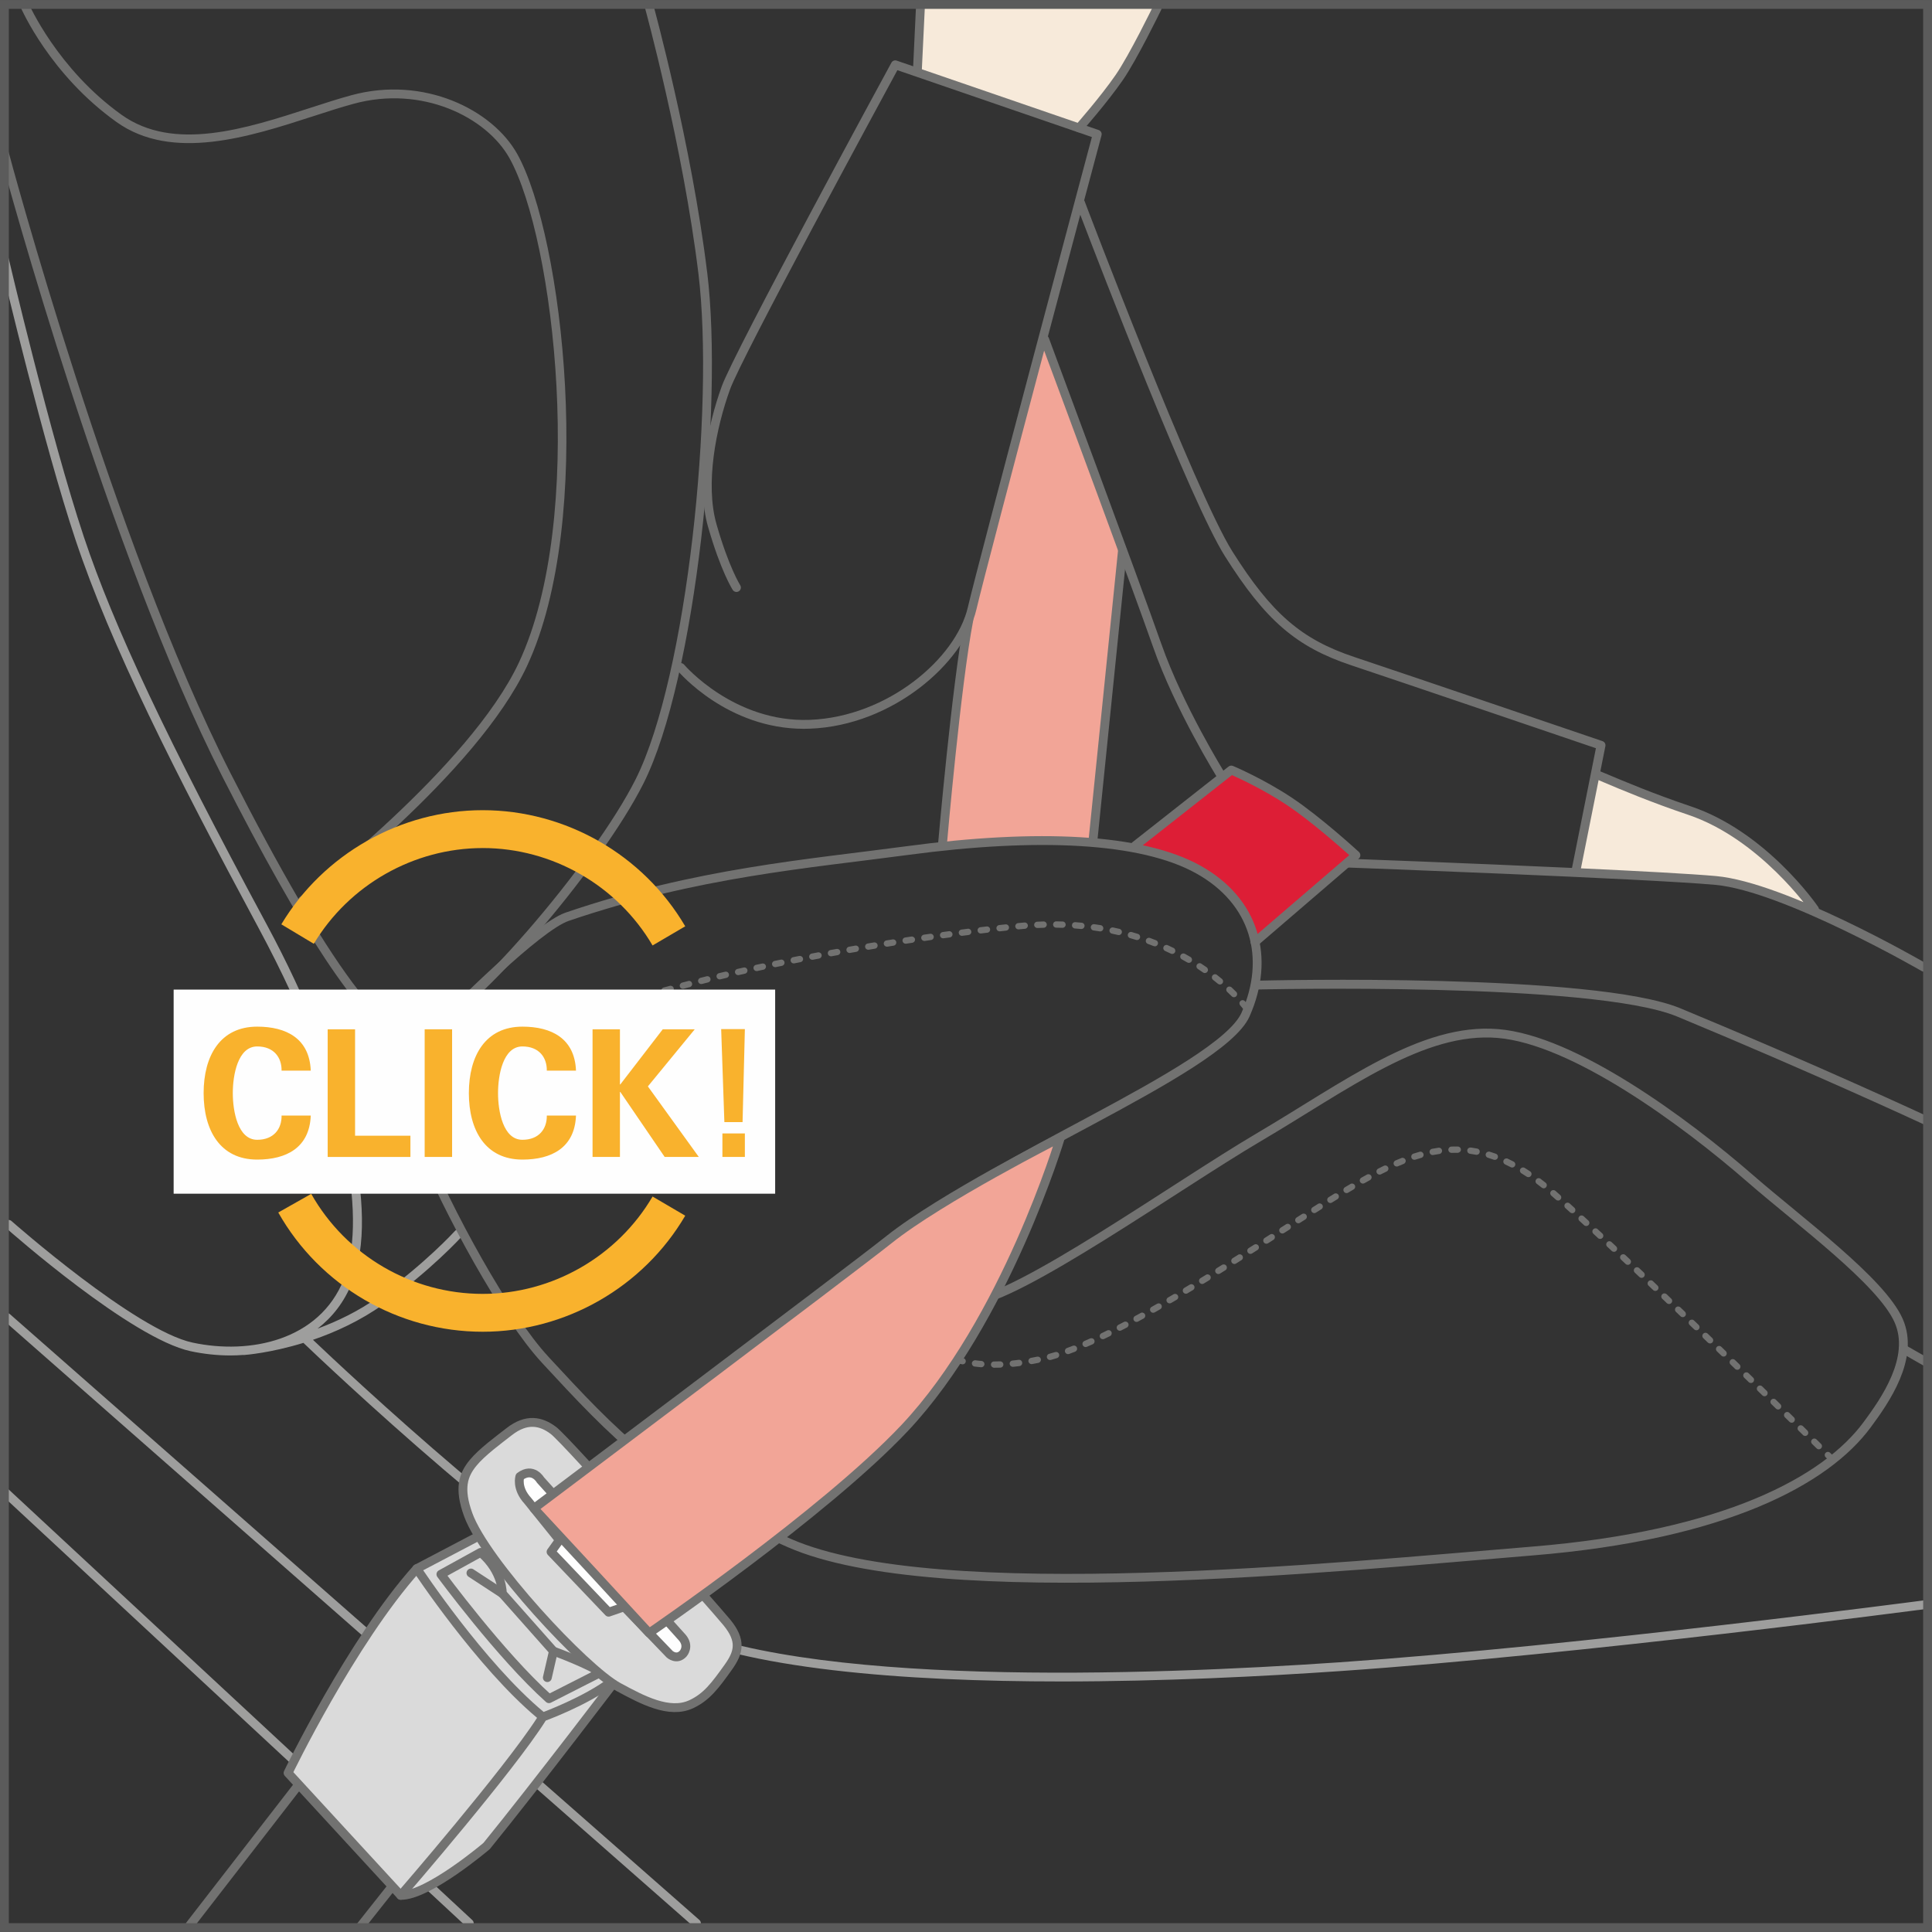 <?xml version="1.0" encoding="UTF-8"?>
<!DOCTYPE svg PUBLIC "-//W3C//DTD SVG 1.1//EN" "http://www.w3.org/Graphics/SVG/1.1/DTD/svg11.dtd">
<!-- Creator: CorelDRAW 2018 (64-Bit) -->
<svg xmlns="http://www.w3.org/2000/svg" xml:space="preserve" width="27.522mm" height="27.522mm" version="1.1" style="shape-rendering:geometricPrecision; text-rendering:geometricPrecision; image-rendering:optimizeQuality; fill-rule:evenodd; clip-rule:evenodd"
viewBox="0 0 1071.65 1071.64"
 xmlns:xlink="http://www.w3.org/1999/xlink">
 <rect x="0" y="0" width="1071.65" height="1071.64" fill="#333333" stroke="none"/>
 <defs>
  <style type="text/css">
   <![CDATA[
    .str0 {stroke:#727271;stroke-width:4.9;stroke-linecap:round;stroke-linejoin:round;stroke-miterlimit:4}
    .fil5 {fill:none;fill-rule:nonzero}
    .fil7 {fill:#FEFEFE;fill-rule:nonzero}
    .fil6 {fill:#DADADA;fill-rule:nonzero}
    .fil0 {fill:#9E9E9D;fill-rule:nonzero}
    .fil2 {fill:#727271;fill-rule:nonzero}
    .fil9 {fill:#5B5B5B;fill-rule:nonzero}
    .fil3 {fill:#F7EADA;fill-rule:nonzero}
    .fil8 {fill:#F9B22D;fill-rule:nonzero}
    .fil4 {fill:#F2A597;fill-rule:nonzero}
    .fil1 {fill:#DD1E36;fill-rule:nonzero}
   ]]>
  </style>
 </defs>
 <g id="Слой_x0020_1">
  <path class="fil0" d="M1067.73 887.62c-1.9,0.25 -190.8,25.18 -324.52,34.41 -107.54,7.4 -299.3,14.2 -375.04,-23.68 -63.48,-31.73 -176.29,-137.79 -194.57,-155.18 12.28,-4.2 26.07,-10.45 39.12,-19.73 26.18,-18.61 43.12,-37.22 43.28,-37.4 0.92,-1 0.83,-2.55 -0.16,-3.46 -1,-0.91 -2.55,-0.84 -3.46,0.18 -0.16,0.18 -16.77,18.41 -42.48,36.69 -11.1,7.88 -22.87,13.49 -33.74,17.51 8.11,-6.25 14.74,-14.62 19.05,-25.4 15.72,-39.29 -2.45,-115.52 -47.38,-198.98 -55.4,-102.89 -84.75,-165.14 -101.35,-214.89 -18.42,-55.26 -41.72,-154.56 -41.95,-155.55 -0.3,-1.32 -1.62,-2.14 -2.94,-1.83 -0.7,0.16 -1.27,0.62 -1.58,1.2l0 2.76c2.51,10.65 24.33,102.5 41.82,154.97 19.49,58.46 54.75,128.5 101.69,215.67 52.91,98.25 59.04,165.07 47.13,194.82 -13.48,33.68 -51.83,41.83 -83.83,34.99 -31.68,-6.8 -99.73,-66.81 -100.41,-67.42 -1,-0.91 -2.57,-0.8 -3.46,0.21 -0.89,1.03 -0.8,2.57 0.22,3.46 2.83,2.51 69.69,61.48 102.62,68.53 7.14,1.52 14.59,2.35 22.02,2.35 2.43,0 4.85,-0.12 7.25,-0.29 0.04,0 0.07,0.04 0.11,0.04l0.18 0c0.98,-0.07 14.77,-1.14 32.95,-6.73 9.96,9.55 130.72,124.38 197.69,157.87 46.51,23.25 135.58,29.94 222.6,29.94 56.61,0 112.38,-2.84 154.97,-5.77 133.88,-9.24 322.93,-34.19 324.82,-34.45 1.33,-0.18 2.28,-1.4 2.1,-2.75 -0.18,-1.33 -1.34,-2.27 -2.75,-2.1z"/>
  <path class="fil0" d="M5.51 728.94c-1,-0.89 -2.57,-0.78 -3.46,0.22 -0.89,1.02 -0.78,2.57 0.23,3.46l382.42 336.05c0.47,0.41 1.04,0.6 1.62,0.6 0.67,0 1.36,-0.27 1.84,-0.83 0.89,-1.02 0.79,-2.57 -0.22,-3.46l-382.43 -336.04z"/>
  <path class="fil0" d="M3.82 825.25c-0.99,-0.91 -2.54,-0.87 -3.46,0.14 -0.14,0.15 -0.26,0.32 -0.35,0.49l0 2.35c0.12,0.22 0.28,0.43 0.48,0.62l258.16 239.78c0.48,0.44 1.07,0.65 1.67,0.65 0.65,0 1.3,-0.26 1.79,-0.78 0.93,-0.98 0.86,-2.54 -0.12,-3.46l-258.16 -239.78z"/>
  <path class="fil1" d="M629.61 469.12l53.38 -42.01c0,0 16.63,7 32.38,17.5 15.76,10.51 36.76,29.75 36.76,29.75l-56 48.13c0,0 -2.62,-19.25 -18.38,-33.26 -15.76,-14 -48.13,-20.12 -48.13,-20.12z"/>
  <path class="fil2" d="M753.78 472.57c-0.86,-0.8 -21.32,-19.51 -37.05,-29.99 -15.77,-10.51 -32.1,-17.43 -32.79,-17.72 -0.84,-0.34 -1.76,-0.22 -2.47,0.33l-53.38 42.01c-1.06,0.84 -1.25,2.38 -0.41,3.43 0.84,1.07 2.39,1.27 3.45,0.41l52.22 -41.1c4.22,1.87 17.8,8.15 30.66,16.72 12.57,8.38 28.76,22.61 34.41,27.67l-53.9 46.32c-1.03,0.88 -1.14,2.43 -0.26,3.46 0.48,0.55 1.17,0.85 1.85,0.85 0.58,0 1.14,-0.19 1.61,-0.59l56 -48.13c0.52,-0.47 0.84,-1.13 0.85,-1.83 0.01,-0.69 -0.28,-1.37 -0.8,-1.84z"/>
  <path class="fil3" d="M508.84 39.44l1.74 -36.76 131.28 1.76c0,0 -12.25,27.99 -21,38.5 -8.75,10.49 -24.51,28.01 -24.51,28.01l-87.51 -31.51z"/>
  <path class="fil2" d="M642.94 2.22c-1.22,-0.58 -2.68,-0.08 -3.28,1.14 -0.12,0.26 -13.24,27.21 -20.81,38.17 -8.57,12.42 -22.01,27.62 -22.13,27.77 -0.9,1.02 -0.81,2.57 0.21,3.46 0.47,0.41 1.04,0.62 1.62,0.62 0.69,0 1.36,-0.29 1.84,-0.83 0.12,-0.16 13.76,-15.58 22.5,-28.24 7.78,-11.28 20.64,-37.71 21.18,-38.82 0.59,-1.22 0.09,-2.69 -1.13,-3.28z"/>
  <path class="fil2" d="M510.71 0.23c-1.37,-0.11 -2.5,0.98 -2.57,2.34l-1.74 36.75c-0.07,1.36 0.97,2.5 2.33,2.57 0.04,0.02 0.07,0.02 0.11,0.02 1.31,0 2.39,-1.03 2.45,-2.35l1.76 -36.75c0.05,-1.36 -0.99,-2.5 -2.34,-2.57z"/>
  <path class="fil3" d="M885.73 429.74l-10.65 54.7c0,0 70.02,0 80.95,3.5 10.93,3.5 49.89,14.13 49.89,14.13 0,0 -35.9,-42.58 -68.86,-52.5 -28.42,-8.56 -50.67,-19.9 -51.33,-19.83z"/>
  <path class="fil2" d="M1008.51 503.03c-1.17,-1.71 -29.08,-41.82 -70.67,-55.78 -20.34,-6.81 -37.69,-14.17 -46.03,-17.68 -5.52,-2.35 -5.55,-2.35 -6.35,-2.27 -1.34,0.15 -2.32,1.36 -2.17,2.71 0.12,1.1 0.93,1.94 1.97,2.15 0.59,0.19 2.2,0.88 4.65,1.92 8.39,3.56 25.85,10.94 46.37,17.83 39.99,13.42 67.91,53.5 68.19,53.9 0.48,0.69 1.25,1.06 2.02,1.06 0.48,0 0.97,-0.14 1.39,-0.42 1.11,-0.77 1.4,-2.29 0.63,-3.41z"/>
  <path class="fil4" d="M605.11 466.49l16.91 -159.27 -43.16 -120.19c0,0 -33.56,123.84 -40.55,160.01 -6.99,36.1 -16.05,122.38 -16.05,122.38l82.84 -2.93z"/>
  <path class="fil2" d="M537.89 341.28c-1.33,-0.26 -2.61,0.6 -2.87,1.94 -6.93,35.82 -14.55,123.35 -14.63,124.23 -0.11,1.35 0.89,2.54 2.24,2.65 0.07,0 0.14,0.02 0.22,0.02 1.25,0 2.32,-0.96 2.43,-2.24 0.07,-0.88 7.66,-88.16 14.55,-123.72 0.26,-1.32 -0.6,-2.61 -1.94,-2.87z"/>
  <path class="fil2" d="M622.86 303.04c-1.33,-0.17 -2.55,0.84 -2.69,2.18l-16.33 160.44c-0.14,1.35 0.84,2.55 2.2,2.69 0.07,0 0.15,0.02 0.25,0.02 1.24,0 2.31,-0.95 2.43,-2.21l16.35 -160.43c0.14,-1.36 -0.85,-2.55 -2.2,-2.69z"/>
  <path class="fil2" d="M644.17 357.17c-12.11,-34.63 -61.95,-168.47 -62.44,-169.82 -0.11,-0.29 -0.28,-0.53 -0.47,-0.77 6.55,-24.7 12.86,-48.33 17.95,-67.47 11.35,29.7 61.37,159.55 80.25,189.42 22.49,35.62 39.53,50.33 70.15,60.52 28.72,9.59 120.75,40.9 135.62,45.97l-13.27 66.4c-57.92,-2.66 -123.37,-5.09 -124.41,-5.12 -1.37,-0.29 -2.5,1 -2.54,2.35 -0.06,1.36 1,2.48 2.36,2.54 1.65,0.06 166.06,6.17 204.07,9.62 37.51,3.42 113.74,47.38 114.51,47.82 0.38,0.22 0.81,0.33 1.22,0.33 0.84,0 1.67,-0.44 2.13,-1.22 0.67,-1.17 0.28,-2.67 -0.89,-3.35 -3.16,-1.83 -77.93,-44.93 -116.52,-48.45 -13.48,-1.22 -42.71,-2.78 -74.97,-4.29l13.56 -67.76c0.25,-1.21 -0.45,-2.4 -1.62,-2.8 -1.06,-0.37 -106.54,-36.29 -137.69,-46.68 -29.34,-9.79 -45.76,-24 -67.56,-58.49 -20.63,-32.66 -81.43,-192.81 -82.03,-194.42 -0.05,-0.14 -0.15,-0.23 -0.22,-0.36 5.7,-21.37 9.48,-35.5 9.63,-36.07 0.34,-1.23 -0.35,-2.53 -1.57,-2.94l-112.02 -38.5c-1.13,-0.39 -2.38,0.08 -2.95,1.14 -3.56,6.54 -87.1,160.23 -94.08,179.45 -8.09,22.25 -14.35,54.42 -7.64,77.93 7.02,24.57 13.45,34.67 13.72,35.08 0.73,1.13 2.25,1.46 3.38,0.73 1.14,-0.73 1.47,-2.25 0.73,-3.4 -0.05,-0.09 -6.34,-10.01 -13.12,-33.76 -6.39,-22.38 -0.3,-53.36 7.54,-74.92 6.44,-17.76 83.14,-159.17 92.78,-176.95l107.9 37.09c-6.39,23.91 -62.28,233.09 -68.85,260.99 -6.61,28.07 -44.19,60.55 -87.57,62.28 -42.06,1.61 -69.51,-30.3 -69.78,-30.63 -0.88,-1.03 -2.42,-1.16 -3.45,-0.3 -1.04,0.88 -1.18,2.42 -0.3,3.46 1.14,1.36 27.82,32.44 70.25,32.44 1.15,0 2.31,-0.03 3.49,-0.08 45.56,-1.81 85.13,-36.26 92.13,-66.06 3.5,-14.84 21.03,-81.26 37.59,-143.64 9.45,25.41 49.67,133.7 60.4,164.31 12.18,34.85 35.58,72.46 35.81,72.83 0.47,0.74 1.26,1.15 2.07,1.15 0.46,0 0.91,-0.12 1.31,-0.37 1.15,-0.72 1.5,-2.23 0.78,-3.38 -0.23,-0.37 -23.32,-37.5 -35.36,-71.86z"/>
  <path class="fil2" d="M1068.05 623.84c0.92,0 1.81,-0.52 2.23,-1.41 0.56,-1.22 0.04,-2.68 -1.2,-3.26 -0.59,-0.28 -61.18,-28.45 -136.91,-59.85 -47.76,-19.79 -227.89,-15.54 -235.54,-15.34 -1.35,0.03 -2.41,1.15 -2.38,2.51 0.03,1.36 1.18,2.36 2.52,2.38 1.85,-0.03 186.72,-4.41 233.53,14.99 75.62,31.36 136.11,59.48 136.72,59.77 0.33,0.15 0.69,0.22 1.03,0.22z"/>
  <path class="fil2" d="M1069.27 753.16l-12.25 -7c-1.17,-0.66 -2.68,-0.28 -3.35,0.92 -0.66,1.17 -0.26,2.67 0.92,3.34l12.25 6.99c0.38,0.23 0.79,0.33 1.21,0.33 0.85,0 1.67,-0.44 2.13,-1.22 0.67,-1.18 0.27,-2.68 -0.91,-3.35z"/>
  <path class="fil2" d="M498.54 701.72c0.18,0.05 0.34,0.08 0.52,0.08 0.74,0 1.44,-0.49 1.67,-1.23 0.33,-1.09 0.72,-2.15 1.13,-3.16 0.36,-0.89 -0.08,-1.92 -0.97,-2.28 -0.91,-0.37 -1.91,0.05 -2.27,0.96 -0.47,1.11 -0.86,2.25 -1.24,3.43 -0.29,0.92 0.23,1.91 1.16,2.2z"/>
  <path class="fil2" d="M659.94 712.56l-3.01 1.8c-0.84,0.49 -1.1,1.57 -0.62,2.4 0.33,0.55 0.92,0.85 1.51,0.85 0.3,0 0.62,-0.08 0.89,-0.25l3.01 -1.8c0.84,-0.51 1.1,-1.58 0.62,-2.4 -0.51,-0.84 -1.58,-1.09 -2.41,-0.6z"/>
  <path class="fil2" d="M503.83 686.56c-0.67,0.96 -1.33,1.98 -1.97,3.05 -0.49,0.83 -0.23,1.9 0.61,2.39 0.29,0.17 0.59,0.25 0.89,0.25 0.6,0 1.18,-0.3 1.5,-0.85 0.59,-0.99 1.21,-1.92 1.84,-2.84 0.55,-0.78 0.36,-1.87 -0.44,-2.43 -0.78,-0.55 -1.88,-0.37 -2.43,0.44z"/>
  <path class="fil2" d="M668.93 707.11l-3.01 1.84c-0.83,0.51 -1.07,1.58 -0.56,2.41 0.33,0.55 0.9,0.84 1.48,0.84 0.32,0 0.63,-0.08 0.92,-0.26l2.99 -1.83c0.82,-0.51 1.08,-1.6 0.58,-2.41 -0.51,-0.82 -1.59,-1.09 -2.4,-0.59z"/>
  <path class="fil2" d="M740 662.2l-2.98 1.85c-0.83,0.49 -1.07,1.58 -0.56,2.39 0.33,0.55 0.9,0.85 1.48,0.85 0.32,0 0.65,-0.1 0.92,-0.28l2.99 -1.84c0.81,-0.51 1.07,-1.6 0.56,-2.42 -0.52,-0.81 -1.59,-1.07 -2.41,-0.56z"/>
  <path class="fil2" d="M641.83 723.18l-3.04 1.72c-0.85,0.47 -1.14,1.54 -0.67,2.38 0.33,0.58 0.92,0.89 1.52,0.89 0.29,0 0.59,-0.07 0.86,-0.22l3.05 -1.73c0.85,-0.48 1.13,-1.54 0.66,-2.39 -0.48,-0.84 -1.55,-1.13 -2.39,-0.64z"/>
  <path class="fil2" d="M650.91 717.93l-3.02 1.77c-0.84,0.48 -1.11,1.55 -0.63,2.39 0.32,0.56 0.91,0.86 1.51,0.86 0.3,0 0.6,-0.07 0.88,-0.23l3.04 -1.77c0.84,-0.49 1.11,-1.57 0.63,-2.4 -0.49,-0.83 -1.57,-1.11 -2.4,-0.62z"/>
  <path class="fil2" d="M731.07 667.78l-2.97 1.88c-0.81,0.51 -1.06,1.58 -0.54,2.4 0.33,0.52 0.89,0.83 1.48,0.83 0.32,0 0.65,-0.1 0.93,-0.29l2.97 -1.87c0.81,-0.51 1.06,-1.61 0.53,-2.42 -0.52,-0.81 -1.6,-1.04 -2.41,-0.54z"/>
  <path class="fil2" d="M722.19 673.42l-2.96 1.89c-0.81,0.51 -1.06,1.6 -0.53,2.41 0.34,0.52 0.91,0.81 1.48,0.81 0.32,0 0.65,-0.08 0.95,-0.28l2.96 -1.88c0.81,-0.52 1.04,-1.61 0.52,-2.42 -0.52,-0.81 -1.61,-1.04 -2.42,-0.53z"/>
  <path class="fil2" d="M623.45 733.24c-1.03,0.55 -2.06,1.07 -3.09,1.61 -0.85,0.44 -1.2,1.48 -0.77,2.35 0.32,0.61 0.92,0.96 1.57,0.96 0.26,0 0.53,-0.07 0.78,-0.19 1.04,-0.52 2.09,-1.07 3.13,-1.62 0.85,-0.46 1.18,-1.51 0.74,-2.36 -0.46,-0.86 -1.5,-1.18 -2.36,-0.74z"/>
  <path class="fil2" d="M713.34 679.08l-2.97 1.9c-0.81,0.52 -1.05,1.59 -0.52,2.41 0.33,0.52 0.89,0.81 1.47,0.81 0.33,0 0.66,-0.08 0.95,-0.28l2.96 -1.88c0.81,-0.52 1.06,-1.61 0.53,-2.42 -0.52,-0.81 -1.62,-1.06 -2.41,-0.54z"/>
  <path class="fil2" d="M677.84 701.6l-2.97 1.84c-0.81,0.51 -1.07,1.59 -0.56,2.4 0.35,0.55 0.91,0.84 1.5,0.84 0.32,0 0.63,-0.08 0.92,-0.26l2.98 -1.85c0.81,-0.51 1.06,-1.59 0.55,-2.42 -0.51,-0.81 -1.58,-1.04 -2.42,-0.55z"/>
  <path class="fil2" d="M686.74 696.02l-2.96 1.85c-0.82,0.51 -1.07,1.6 -0.55,2.41 0.33,0.53 0.89,0.84 1.48,0.84 0.32,0 0.63,-0.1 0.92,-0.28l2.98 -1.87c0.81,-0.51 1.06,-1.6 0.54,-2.42 -0.51,-0.81 -1.6,-1.04 -2.42,-0.54z"/>
  <path class="fil2" d="M704.48 684.76l-2.97 1.9c-0.81,0.52 -1.04,1.59 -0.52,2.4 0.33,0.52 0.89,0.81 1.47,0.81 0.33,0 0.66,-0.08 0.95,-0.28l2.95 -1.88c0.81,-0.52 1.06,-1.61 0.54,-2.42 -0.52,-0.81 -1.62,-1.06 -2.42,-0.53z"/>
  <path class="fil2" d="M695.62 690.4l-2.97 1.88c-0.81,0.52 -1.06,1.59 -0.53,2.41 0.34,0.53 0.91,0.82 1.48,0.82 0.32,0 0.65,-0.09 0.93,-0.27l2.97 -1.88c0.81,-0.51 1.06,-1.59 0.53,-2.41 -0.51,-0.81 -1.59,-1.05 -2.42,-0.54z"/>
  <path class="fil2" d="M632.68 728.3c-1.02,0.56 -2.05,1.13 -3.06,1.66 -0.85,0.45 -1.17,1.51 -0.73,2.36 0.32,0.59 0.93,0.93 1.55,0.93 0.27,0 0.56,-0.07 0.82,-0.21 1.02,-0.55 2.06,-1.11 3.09,-1.69 0.85,-0.47 1.16,-1.52 0.7,-2.38 -0.47,-0.84 -1.54,-1.15 -2.38,-0.69z"/>
  <path class="fil2" d="M554.74 755.11c-1.1,0.04 -2.18,0.07 -3.43,0.07 -0.96,0 -1.66,0.78 -1.66,1.74 0,0.96 0.88,1.74 1.84,1.74 1.11,0 2.24,-0.01 3.38,-0.05 0.97,-0.04 1.73,-0.85 1.69,-1.81 -0.04,-0.96 -0.88,-1.7 -1.81,-1.69z"/>
  <path class="fil2" d="M614.12 737.98l-3.14 1.54c-0.87,0.41 -1.24,1.47 -0.8,2.34 0.29,0.62 0.91,0.97 1.57,0.97 0.26,0 0.51,-0.04 0.77,-0.18l3.16 -1.53c0.86,-0.42 1.22,-1.48 0.8,-2.35 -0.43,-0.87 -1.46,-1.22 -2.35,-0.8z"/>
  <path class="fil2" d="M565.05 754.26c-1.16,0.15 -2.31,0.27 -3.43,0.4 -0.98,0.1 -1.68,0.95 -1.57,1.91 0.1,0.9 0.85,1.58 1.73,1.58 0.07,0 0.12,0 0.19,-0.01 1.16,-0.12 2.32,-0.25 3.52,-0.4 0.96,-0.12 1.64,-1 1.51,-1.95 -0.11,-0.96 -0.95,-1.65 -1.95,-1.52z"/>
  <path class="fil2" d="M521.09 673.6c0,-0.96 -0.78,-1.74 -1.74,-1.74 -0.55,0 -0.71,0 -3.02,1.73 -0.78,0.59 -0.92,1.68 -0.34,2.46 0.34,0.45 0.86,0.69 1.39,0.69 0.37,0 0.74,-0.11 1.06,-0.34 1,-0.76 1.66,-1.18 1.81,-1.28 0.51,-0.32 0.85,-0.86 0.85,-1.51z"/>
  <path class="fil2" d="M544.46 754.89c-1.15,-0.09 -2.28,-0.2 -3.39,-0.37 -0.95,-0.09 -1.84,0.55 -1.97,1.51 -0.12,0.96 0.55,1.84 1.51,1.97 1.17,0.16 2.35,0.29 3.57,0.39 0.04,0 0.1,0 0.14,0 0.9,0 1.67,-0.69 1.74,-1.6 0.08,-0.97 -0.65,-1.81 -1.61,-1.9z"/>
  <path class="fil2" d="M534.34 753.34c-1.13,-0.26 -2.22,-0.55 -3.29,-0.87 -0.92,-0.27 -1.9,0.26 -2.16,1.2 -0.28,0.93 0.26,1.9 1.2,2.17 1.13,0.33 2.28,0.63 3.47,0.9 0.14,0.03 0.26,0.04 0.39,0.04 0.81,0 1.53,-0.54 1.71,-1.35 0.22,-0.95 -0.36,-1.89 -1.31,-2.1z"/>
  <path class="fil2" d="M521.62 748.76c-0.85,-0.45 -1.91,-0.12 -2.36,0.74 -0.44,0.86 -0.1,1.92 0.76,2.36 1.06,0.55 2.14,1.07 3.27,1.55 0.23,0.1 0.47,0.15 0.7,0.15 0.67,0 1.32,-0.4 1.61,-1.06 0.39,-0.89 -0.03,-1.92 -0.91,-2.31 -1.06,-0.45 -2.07,-0.93 -3.06,-1.44z"/>
  <path class="fil2" d="M513.29 680.82c0.69,-0.67 0.7,-1.78 0.03,-2.47 -0.67,-0.69 -1.77,-0.7 -2.47,-0.03 -0.82,0.8 -1.66,1.66 -2.51,2.6 -0.65,0.71 -0.59,1.81 0.12,2.47 0.33,0.3 0.76,0.45 1.18,0.45 0.47,0 0.95,-0.19 1.29,-0.58 0.8,-0.88 1.6,-1.69 2.36,-2.45z"/>
  <path class="fil2" d="M513.24 743.19c-0.73,-0.63 -1.84,-0.53 -2.47,0.18 -0.63,0.74 -0.55,1.84 0.19,2.47 0.91,0.78 1.87,1.54 2.86,2.25 0.32,0.22 0.67,0.33 1.03,0.33 0.53,0 1.09,-0.25 1.43,-0.71 0.56,-0.8 0.38,-1.88 -0.4,-2.46 -0.92,-0.66 -1.8,-1.34 -2.64,-2.06z"/>
  <path class="fil2" d="M604.66 742.42c-1.06,0.48 -2.13,0.95 -3.17,1.39 -0.9,0.39 -1.31,1.41 -0.93,2.31 0.29,0.67 0.95,1.07 1.62,1.07 0.23,0 0.47,-0.05 0.69,-0.15 1.07,-0.45 2.15,-0.93 3.23,-1.41 0.9,-0.4 1.28,-1.44 0.9,-2.32 -0.41,-0.88 -1.44,-1.28 -2.32,-0.88z"/>
  <path class="fil2" d="M497.23 712.12l0.07 0c0.93,0 1.71,-0.74 1.74,-1.68 0.04,-1.14 0.14,-2.25 0.28,-3.34 0.12,-0.96 -0.55,-1.84 -1.51,-1.96 -1.02,-0.07 -1.84,0.56 -1.97,1.51 -0.15,1.2 -0.25,2.4 -0.3,3.64 -0.03,0.98 0.72,1.79 1.69,1.83z"/>
  <path class="fil2" d="M499.94 720.43c-0.23,-1.13 -0.44,-2.22 -0.58,-3.31 -0.12,-0.95 -1.03,-1.59 -1.97,-1.51 -0.95,0.12 -1.62,1 -1.51,1.97 0.17,1.18 0.37,2.38 0.63,3.58 0.18,0.83 0.91,1.39 1.7,1.39 0.12,0 0.25,-0.02 0.37,-0.04 0.93,-0.19 1.55,-1.13 1.35,-2.08z"/>
  <path class="fil2" d="M595.06 746.49c-1.1,0.44 -2.18,0.85 -3.24,1.23 -0.91,0.34 -1.36,1.35 -1.03,2.25 0.26,0.7 0.92,1.14 1.64,1.14 0.21,0 0.41,-0.04 0.62,-0.11 1.07,-0.4 2.18,-0.83 3.31,-1.26 0.89,-0.36 1.33,-1.37 0.98,-2.27 -0.36,-0.91 -1.35,-1.34 -2.27,-0.99z"/>
  <path class="fil2" d="M506.47 735.78c-0.56,-0.8 -1.65,-0.98 -2.43,-0.44 -0.79,0.56 -0.99,1.66 -0.44,2.45 0.69,1 1.44,1.95 2.22,2.9 0.34,0.41 0.84,0.63 1.33,0.63 0.41,0 0.81,-0.14 1.14,-0.41 0.73,-0.62 0.83,-1.73 0.21,-2.46 -0.73,-0.88 -1.4,-1.76 -2.03,-2.66z"/>
  <path class="fil2" d="M575.27 752.52c-1.14,0.23 -2.27,0.45 -3.39,0.66 -0.95,0.18 -1.58,1.09 -1.42,2.05 0.17,0.84 0.9,1.43 1.73,1.43 0.1,0 0.21,0 0.32,-0.03 1.15,-0.2 2.31,-0.44 3.48,-0.67 0.93,-0.21 1.55,-1.13 1.36,-2.08 -0.19,-0.93 -1.07,-1.53 -2.08,-1.36z"/>
  <path class="fil2" d="M501.82 726.91c-0.33,-0.91 -1.33,-1.37 -2.25,-1.03 -0.91,0.33 -1.37,1.35 -1.03,2.25 0.42,1.13 0.89,2.25 1.4,3.35 0.3,0.63 0.93,1.02 1.6,1.02 0.25,0 0.49,-0.05 0.74,-0.18 0.86,-0.4 1.25,-1.44 0.84,-2.32 -0.47,-1.02 -0.91,-2.06 -1.29,-3.09z"/>
  <path class="fil2" d="M585.27 749.97c-1.13,0.34 -2.23,0.67 -3.33,0.97 -0.92,0.26 -1.47,1.22 -1.21,2.16 0.22,0.77 0.92,1.28 1.69,1.28 0.15,0 0.32,-0.01 0.47,-0.05 1.11,-0.32 2.25,-0.66 3.41,-1.02 0.93,-0.29 1.44,-1.26 1.16,-2.18 -0.28,-0.93 -1.27,-1.43 -2.18,-1.15z"/>
  <path class="fil2" d="M749.05 656.74l-3.03 1.8c-0.83,0.49 -1.1,1.57 -0.6,2.4 0.33,0.55 0.9,0.85 1.51,0.85 0.3,0 0.6,-0.08 0.89,-0.25l3.01 -1.79c0.84,-0.49 1.11,-1.57 0.63,-2.4 -0.51,-0.83 -1.57,-1.11 -2.41,-0.62z"/>
  <path class="fil2" d="M932.06 725.16c-0.69,-0.66 -1.78,-0.65 -2.47,0.05 -0.67,0.7 -0.65,1.81 0.05,2.47l2.54 2.43c0.33,0.33 0.77,0.49 1.2,0.49 0.47,0 0.92,-0.18 1.28,-0.55 0.67,-0.69 0.63,-1.8 -0.05,-2.47l-2.54 -2.43z"/>
  <path class="fil2" d="M886.19 681.78c-0.7,-0.66 -1.81,-0.6 -2.47,0.11 -0.64,0.7 -0.6,1.81 0.11,2.46l2.55 2.38c0.33,0.32 0.77,0.47 1.2,0.47 0.47,0 0.93,-0.18 1.28,-0.55 0.66,-0.7 0.63,-1.8 -0.08,-2.47l-2.59 -2.39z"/>
  <path class="fil2" d="M924.46 717.9c-0.69,-0.67 -1.8,-0.65 -2.47,0.04 -0.67,0.7 -0.66,1.81 0.04,2.47l2.56 2.43c0.33,0.33 0.77,0.48 1.19,0.48 0.47,0 0.92,-0.18 1.27,-0.54 0.67,-0.7 0.65,-1.81 -0.07,-2.47l-2.51 -2.42z"/>
  <path class="fil2" d="M916.85 710.64c-0.7,-0.69 -1.81,-0.63 -2.47,0.07 -0.66,0.69 -0.63,1.8 0.07,2.46l2.54 2.41c0.33,0.33 0.77,0.48 1.2,0.48 0.47,0 0.92,-0.18 1.26,-0.55 0.67,-0.69 0.65,-1.8 -0.07,-2.46l-2.53 -2.42z"/>
  <path class="fil2" d="M893.89 688.96c-0.71,-0.66 -1.83,-0.63 -2.47,0.08 -0.66,0.7 -0.62,1.81 0.08,2.47l2.55 2.39c0.33,0.32 0.77,0.46 1.2,0.46 0.47,0 0.93,-0.18 1.28,-0.55 0.66,-0.7 0.63,-1.8 -0.08,-2.47l-2.55 -2.39z"/>
  <path class="fil2" d="M901.57 696.16c-0.71,-0.67 -1.81,-0.62 -2.47,0.07 -0.66,0.7 -0.63,1.81 0.07,2.47l2.55 2.4c0.33,0.33 0.77,0.48 1.2,0.48 0.47,0 0.93,-0.18 1.28,-0.55 0.66,-0.7 0.63,-1.81 -0.07,-2.47l-2.55 -2.41z"/>
  <path class="fil2" d="M954.78 747.04c-0.69,-0.66 -1.79,-0.64 -2.47,0.06 -0.67,0.7 -0.65,1.81 0.05,2.47l2.52 2.43c0.33,0.32 0.74,0.47 1.17,0.47 0.45,0 0.92,-0.18 1.26,-0.55 0.67,-0.69 0.62,-1.84 -0.08,-2.52l-2.45 -2.36z"/>
  <path class="fil2" d="M909.21 703.38c-0.71,-0.67 -1.83,-0.63 -2.47,0.07 -0.66,0.7 -0.63,1.81 0.07,2.47l2.54 2.4c0.33,0.33 0.77,0.49 1.2,0.49 0.48,0 0.93,-0.19 1.28,-0.55 0.67,-0.7 0.63,-1.81 -0.07,-2.47l-2.54 -2.42z"/>
  <path class="fil2" d="M947.23 739.75c-0.7,-0.67 -1.81,-0.66 -2.47,0.04 -0.67,0.7 -0.66,1.81 0.04,2.47l2.53 2.45c0.35,0.32 0.77,0.48 1.21,0.48 0.45,0 0.92,-0.18 1.26,-0.54 0.67,-0.7 0.65,-1.81 -0.05,-2.47l-2.51 -2.43z"/>
  <path class="fil2" d="M1000.05 791.05c-0.7,-0.67 -1.81,-0.65 -2.47,0.04 -0.67,0.69 -0.66,1.81 0.04,2.47l2.5 2.45c0.33,0.33 0.74,0.48 1.17,0.48 0.45,0 0.91,-0.18 1.27,-0.54 0.67,-0.69 0.62,-1.84 -0.07,-2.51l-2.43 -2.39z"/>
  <path class="fil2" d="M1007.58 798.43c-0.69,-0.67 -1.78,-0.66 -2.47,0.03 -0.67,0.7 -0.66,1.8 0.03,2.47l2.52 2.46c0.33,0.34 0.77,0.51 1.22,0.51 0.44,0 0.91,-0.18 1.24,-0.54 0.69,-0.69 0.67,-1.8 -0.03,-2.47l-2.5 -2.46z"/>
  <path class="fil2" d="M992.53 783.7c-0.69,-0.69 -1.8,-0.66 -2.47,0.03 -0.67,0.69 -0.66,1.8 0.03,2.47l2.52 2.45c0.34,0.35 0.78,0.51 1.22,0.51 0.45,0 0.9,-0.18 1.25,-0.54 0.67,-0.69 0.66,-1.8 -0.04,-2.47l-2.5 -2.45z"/>
  <path class="fil2" d="M1017.65 808.3l-2.53 -2.48c-0.67,-0.67 -1.79,-0.66 -2.47,0.03 -0.69,0.69 -0.67,1.78 0.03,2.47l2.51 2.47c0.35,0.34 0.78,0.51 1.22,0.51 0.46,0 0.91,-0.18 1.25,-0.52 0.69,-0.69 0.67,-1.8 -0.01,-2.47z"/>
  <path class="fil2" d="M985 776.36c-0.7,-0.67 -1.81,-0.65 -2.47,0.03 -0.67,0.69 -0.66,1.8 0.03,2.47l2.52 2.45c0.34,0.34 0.78,0.51 1.22,0.51 0.45,0 0.9,-0.18 1.23,-0.53 0.69,-0.69 0.67,-1.8 -0.03,-2.47l-2.5 -2.45z"/>
  <path class="fil2" d="M962.36 754.36c-0.69,-0.69 -1.8,-0.65 -2.47,0.03 -0.67,0.69 -0.66,1.81 0.03,2.47l2.53 2.45c0.35,0.33 0.77,0.49 1.21,0.49 0.45,0 0.92,-0.18 1.26,-0.54 0.66,-0.69 0.65,-1.8 -0.05,-2.47l-2.5 -2.43z"/>
  <path class="fil2" d="M969.91 761.69c-0.7,-0.69 -1.81,-0.64 -2.47,0.03 -0.67,0.7 -0.66,1.81 0.03,2.47l2.53 2.45c0.34,0.33 0.77,0.49 1.21,0.49 0.46,0 0.92,-0.18 1.27,-0.53 0.66,-0.69 0.64,-1.8 -0.05,-2.47l-2.5 -2.43z"/>
  <path class="fil2" d="M977.45 769.01c-0.7,-0.69 -1.81,-0.66 -2.47,0.03 -0.67,0.69 -0.66,1.8 0.03,2.47l2.52 2.45c0.34,0.34 0.78,0.51 1.22,0.51 0.45,0 0.91,-0.18 1.25,-0.54 0.67,-0.69 0.66,-1.8 -0.03,-2.47l-2.52 -2.45z"/>
  <path class="fil2" d="M939.64 732.45c-0.67,-0.65 -1.78,-0.65 -2.47,0.05 -0.67,0.7 -0.64,1.81 0.06,2.47l2.53 2.42c0.33,0.33 0.77,0.49 1.2,0.49 0.46,0 0.92,-0.18 1.28,-0.55 0.66,-0.69 0.63,-1.8 -0.07,-2.47l-2.52 -2.42z"/>
  <path class="fil2" d="M797.9 636.62c-1.18,0.16 -2.36,0.37 -3.53,0.59 -0.96,0.19 -1.58,1.11 -1.39,2.06 0.16,0.83 0.89,1.42 1.72,1.42 0.11,0 0.22,-0.02 0.34,-0.04 1.11,-0.22 2.24,-0.4 3.35,-0.56 0.95,-0.14 1.62,-1.02 1.48,-1.98 -0.14,-0.96 -1.04,-1.66 -1.98,-1.48z"/>
  <path class="fil2" d="M836.37 642.71c-0.86,-0.4 -1.91,-0.04 -2.33,0.84 -0.41,0.88 -0.03,1.92 0.84,2.34 1.02,0.48 2.05,0.99 3.08,1.51 0.26,0.14 0.54,0.21 0.81,0.21 0.63,0 1.25,-0.34 1.54,-0.95 0.46,-0.85 0.12,-1.91 -0.74,-2.35 -1.07,-0.58 -2.14,-1.1 -3.19,-1.59z"/>
  <path class="fil2" d="M808.64 635.95l-1.29 -0.01c-0.76,0 -1.53,0.01 -2.29,0.04 -0.96,0.04 -1.72,0.85 -1.69,1.81 0.04,0.93 0.81,1.69 1.76,1.69l0.05 0c0.73,-0.03 1.46,-0.04 2.17,-0.04l1.23 0.02c0.92,-0.08 1.76,-0.76 1.77,-1.73 0.02,-0.96 -0.76,-1.76 -1.72,-1.77z"/>
  <path class="fil2" d="M829.75 639.97c-1.14,-0.41 -2.28,-0.8 -3.4,-1.14 -0.92,-0.25 -1.91,0.25 -2.2,1.17 -0.28,0.92 0.25,1.9 1.17,2.18 1.07,0.33 2.14,0.69 3.23,1.09 0.21,0.07 0.4,0.09 0.6,0.09 0.72,0 1.39,-0.44 1.64,-1.15 0.33,-0.91 -0.14,-1.91 -1.04,-2.24z"/>
  <path class="fil2" d="M819.39 637.09c-1.2,-0.23 -2.38,-0.43 -3.54,-0.59 -1.02,-0.05 -1.84,0.55 -1.98,1.5 -0.14,0.96 0.53,1.84 1.5,1.98 1.11,0.15 2.24,0.33 3.35,0.55 0.12,0.01 0.23,0.03 0.34,0.03 0.81,0 1.55,-0.58 1.7,-1.42 0.19,-0.95 -0.42,-1.87 -1.37,-2.04z"/>
  <path class="fil2" d="M767.61 646.65c-1.04,0.51 -2.1,1.03 -3.16,1.58 -0.86,0.42 -1.21,1.48 -0.77,2.35 0.3,0.6 0.92,0.95 1.57,0.95 0.26,0 0.54,-0.05 0.79,-0.19 1.04,-0.52 2.07,-1.03 3.12,-1.54 0.87,-0.43 1.22,-1.47 0.8,-2.34 -0.42,-0.88 -1.47,-1.25 -2.34,-0.81z"/>
  <path class="fil2" d="M878.46 674.65c-0.7,-0.66 -1.83,-0.61 -2.47,0.11 -0.64,0.7 -0.6,1.81 0.11,2.46l2.57 2.38c0.34,0.32 0.77,0.45 1.18,0.45 0.48,0 0.95,-0.18 1.29,-0.56 0.66,-0.7 0.62,-1.8 -0.09,-2.46l-2.59 -2.38z"/>
  <path class="fil2" d="M758.22 651.52c-1.03,0.56 -2.06,1.14 -3.09,1.72 -0.84,0.48 -1.14,1.55 -0.66,2.39 0.32,0.56 0.92,0.88 1.53,0.88 0.29,0 0.59,-0.07 0.86,-0.22 1.02,-0.58 2.02,-1.14 3.02,-1.69 0.85,-0.47 1.17,-1.53 0.71,-2.38 -0.46,-0.85 -1.54,-1.15 -2.38,-0.7z"/>
  <path class="fil2" d="M777.33 642.33c-1.09,0.44 -2.18,0.9 -3.28,1.36 -0.88,0.39 -1.29,1.41 -0.91,2.29 0.29,0.66 0.92,1.07 1.6,1.07 0.23,0 0.47,-0.05 0.69,-0.15 1.07,-0.45 2.13,-0.89 3.2,-1.32 0.89,-0.37 1.33,-1.37 0.97,-2.28 -0.37,-0.89 -1.41,-1.32 -2.28,-0.98z"/>
  <path class="fil2" d="M787.42 638.87c-1.14,0.32 -2.27,0.66 -3.41,1.03 -0.92,0.3 -1.43,1.29 -1.13,2.21 0.23,0.73 0.92,1.21 1.66,1.21 0.18,0 0.37,-0.03 0.53,-0.08 1.1,-0.36 2.2,-0.69 3.3,-1 0.93,-0.26 1.47,-1.22 1.21,-2.16 -0.26,-0.92 -1.21,-1.47 -2.17,-1.21z"/>
  <path class="fil2" d="M862.78 660.54c-0.73,-0.62 -1.84,-0.55 -2.47,0.18 -0.62,0.73 -0.55,1.84 0.19,2.47l2.59 2.29c0.33,0.3 0.74,0.44 1.17,0.44 0.48,0 0.96,-0.19 1.3,-0.58 0.65,-0.73 0.58,-1.83 -0.14,-2.47l-2.65 -2.34z"/>
  <path class="fil2" d="M870.67 667.55c-0.7,-0.65 -1.83,-0.6 -2.47,0.12 -0.65,0.7 -0.59,1.81 0.12,2.46l2.6 2.36c0.33,0.3 0.76,0.45 1.16,0.45 0.48,0 0.96,-0.19 1.31,-0.58 0.64,-0.71 0.6,-1.81 -0.12,-2.47l-2.6 -2.35z"/>
  <path class="fil2" d="M845.76 647.83c-0.83,-0.51 -1.9,-0.25 -2.42,0.56 -0.51,0.83 -0.25,1.91 0.56,2.42 0.96,0.59 1.94,1.21 2.9,1.85 0.3,0.19 0.63,0.29 0.97,0.29 0.56,0 1.11,-0.27 1.46,-0.77 0.54,-0.81 0.32,-1.9 -0.48,-2.43 -1,-0.67 -2.01,-1.3 -2.99,-1.92z"/>
  <path class="fil2" d="M854.53 653.84c-0.77,-0.56 -1.87,-0.44 -2.45,0.36 -0.59,0.77 -0.42,1.87 0.36,2.45 0.9,0.69 1.81,1.39 2.73,2.1 0.32,0.26 0.7,0.39 1.08,0.39 0.51,0 1.03,-0.22 1.36,-0.66 0.6,-0.76 0.48,-1.85 -0.28,-2.45 -0.93,-0.77 -1.88,-1.48 -2.82,-2.18z"/>
  <path class="fil2" d="M351.22 552.31l-3.38 0.92c-0.93,0.26 -1.48,1.22 -1.24,2.15 0.22,0.78 0.92,1.3 1.69,1.3 0.15,0 0.3,-0.03 0.47,-0.07l3.38 -0.92c0.93,-0.26 1.48,-1.22 1.22,-2.16 -0.25,-0.92 -1.21,-1.46 -2.14,-1.22z"/>
  <path class="fil2" d="M402.2 538.99l-3.42 0.82c-0.95,0.22 -1.52,1.17 -1.29,2.12 0.19,0.79 0.91,1.33 1.7,1.33 0.14,0 0.28,-0.02 0.41,-0.04l3.41 -0.82c0.93,-0.22 1.53,-1.17 1.29,-2.1 -0.22,-0.95 -1.16,-1.54 -2.1,-1.3z"/>
  <path class="fil2" d="M361.38 549.56l-3.38 0.9c-0.93,0.25 -1.48,1.21 -1.24,2.15 0.21,0.78 0.91,1.3 1.69,1.3 0.15,0 0.29,-0.03 0.45,-0.07l3.38 -0.91c0.93,-0.26 1.48,-1.21 1.24,-2.14 -0.25,-0.93 -1.22,-1.48 -2.15,-1.23z"/>
  <path class="fil2" d="M371.55 546.83l-3.4 0.91c-0.93,0.25 -1.48,1.21 -1.23,2.14 0.21,0.78 0.92,1.29 1.69,1.29 0.15,0 0.3,-0.02 0.45,-0.05l3.38 -0.9c0.93,-0.26 1.5,-1.21 1.25,-2.14 -0.25,-0.93 -1.21,-1.47 -2.14,-1.25z"/>
  <path class="fil2" d="M391.94 541.52l-3.41 0.87c-0.93,0.25 -1.5,1.2 -1.25,2.14 0.19,0.78 0.91,1.3 1.69,1.3 0.15,0 0.29,-0.01 0.44,-0.05l3.4 -0.86c0.93,-0.25 1.5,-1.2 1.26,-2.13 -0.23,-0.93 -1.2,-1.51 -2.13,-1.27z"/>
  <path class="fil2" d="M422.75 534.45l-3.43 0.73c-0.95,0.21 -1.54,1.14 -1.34,2.09 0.19,0.83 0.9,1.37 1.71,1.37 0.12,0 0.25,-0.02 0.37,-0.03l3.42 -0.74c0.95,-0.21 1.55,-1.13 1.35,-2.07 -0.19,-0.93 -1.11,-1.54 -2.08,-1.35z"/>
  <path class="fil2" d="M381.73 544.15l-3.39 0.89c-0.93,0.26 -1.5,1.21 -1.25,2.14 0.22,0.78 0.92,1.29 1.69,1.29 0.16,0 0.3,-0.02 0.47,-0.05l3.38 -0.9c0.93,-0.25 1.48,-1.19 1.24,-2.13 -0.23,-0.95 -1.18,-1.51 -2.13,-1.25z"/>
  <path class="fil2" d="M412.47 536.67l-3.42 0.77c-0.95,0.21 -1.54,1.14 -1.33,2.09 0.19,0.81 0.91,1.36 1.72,1.36 0.12,0 0.26,-0.02 0.38,-0.04l3.41 -0.76c0.95,-0.22 1.54,-1.14 1.34,-2.09 -0.21,-0.95 -1.14,-1.54 -2.09,-1.33z"/>
  <path class="fil2" d="M239.76 583.55l-3.38 0.96c-0.92,0.28 -1.47,1.24 -1.2,2.16 0.21,0.78 0.91,1.28 1.67,1.28 0.15,0 0.32,-0.02 0.48,-0.07l3.38 -0.96c0.93,-0.27 1.47,-1.23 1.21,-2.15 -0.28,-0.93 -1.24,-1.48 -2.17,-1.21z"/>
  <path class="fil2" d="M249.89 580.67l-3.38 0.96c-0.92,0.28 -1.46,1.24 -1.2,2.17 0.22,0.77 0.92,1.26 1.69,1.26 0.15,0 0.32,-0.01 0.48,-0.07l3.37 -0.96c0.93,-0.26 1.47,-1.24 1.21,-2.16 -0.26,-0.92 -1.21,-1.48 -2.17,-1.21z"/>
  <path class="fil2" d="M260.02 577.78l-3.36 0.95c-0.92,0.26 -1.47,1.24 -1.21,2.16 0.21,0.78 0.91,1.29 1.68,1.29 0.15,0 0.32,-0.03 0.47,-0.07l3.39 -0.96c0.93,-0.28 1.47,-1.23 1.2,-2.17 -0.26,-0.92 -1.23,-1.47 -2.16,-1.2z"/>
  <path class="fil2" d="M270.14 574.91l-3.36 0.95c-0.93,0.26 -1.48,1.22 -1.22,2.14 0.21,0.78 0.92,1.29 1.69,1.29 0.15,0 0.3,-0.02 0.47,-0.07l3.38 -0.95c0.93,-0.26 1.47,-1.22 1.21,-2.15 -0.26,-0.93 -1.22,-1.48 -2.16,-1.21z"/>
  <path class="fil2" d="M512.73 521.93c0.08,0 0.17,-0.01 0.26,-0.01l3.46 -0.51c0.95,-0.12 1.62,-1.02 1.48,-1.96 -0.14,-0.96 -1.02,-1.62 -1.99,-1.5l-3.46 0.49c-0.96,0.14 -1.62,1.03 -1.48,1.99 0.12,0.88 0.88,1.5 1.73,1.5z"/>
  <path class="fil2" d="M341.07 555.09l-3.39 0.93c-0.92,0.26 -1.47,1.22 -1.21,2.16 0.21,0.77 0.91,1.28 1.67,1.28 0.17,0 0.32,-0.03 0.48,-0.07l3.36 -0.92c0.93,-0.26 1.48,-1.22 1.22,-2.16 -0.25,-0.93 -1.21,-1.47 -2.14,-1.22z"/>
  <path class="fil2" d="M502.34 523.48c0.1,0 0.18,-0.02 0.28,-0.03l3.45 -0.52c0.95,-0.14 1.61,-1.03 1.47,-1.99 -0.15,-0.95 -1.07,-1.59 -1.99,-1.47l-3.46 0.53c-0.96,0.14 -1.62,1.04 -1.47,1.99 0.14,0.86 0.88,1.48 1.73,1.48z"/>
  <path class="fil2" d="M229.62 586.45c-4.26,1.22 -4.51,1.29 -4.3,2.8 0.07,0.51 0.37,0.95 0.8,1.22 0.29,0.19 0.62,0.28 0.93,0.28 0.18,0 0.34,-0.03 0.51,-0.07l3.03 -0.86c0.93,-0.27 1.47,-1.23 1.19,-2.17 -0.26,-0.92 -1.22,-1.47 -2.15,-1.2z"/>
  <path class="fil2" d="M280.28 572.05l-3.38 0.95c-0.92,0.26 -1.47,1.23 -1.21,2.16 0.22,0.77 0.92,1.28 1.69,1.28 0.15,0 0.32,-0.02 0.48,-0.07l3.36 -0.95c0.93,-0.26 1.47,-1.24 1.21,-2.16 -0.26,-0.93 -1.22,-1.48 -2.16,-1.21z"/>
  <path class="fil2" d="M330.93 557.87l-3.38 0.93c-0.93,0.26 -1.48,1.24 -1.22,2.16 0.22,0.77 0.92,1.28 1.69,1.28 0.15,0 0.32,-0.01 0.47,-0.07l3.36 -0.92c0.93,-0.26 1.48,-1.21 1.22,-2.16 -0.25,-0.93 -1.21,-1.47 -2.14,-1.22z"/>
  <path class="fil2" d="M310.66 563.51l-3.38 0.95c-0.93,0.26 -1.47,1.23 -1.21,2.16 0.2,0.77 0.92,1.28 1.67,1.28 0.16,0 0.32,-0.02 0.48,-0.07l3.37 -0.93c0.93,-0.26 1.48,-1.23 1.22,-2.16 -0.26,-0.93 -1.25,-1.48 -2.16,-1.22z"/>
  <path class="fil2" d="M320.79 560.69l-3.36 0.93c-0.93,0.26 -1.48,1.22 -1.22,2.14 0.21,0.78 0.91,1.3 1.67,1.3 0.15,0 0.32,-0.03 0.47,-0.07l3.4 -0.93c0.93,-0.28 1.47,-1.24 1.21,-2.16 -0.26,-0.93 -1.24,-1.47 -2.16,-1.22z"/>
  <path class="fil2" d="M300.53 566.35l-3.39 0.96c-0.92,0.26 -1.46,1.23 -1.2,2.16 0.22,0.77 0.92,1.28 1.68,1.28 0.16,0 0.33,-0.03 0.49,-0.08l3.35 -0.93c0.93,-0.26 1.48,-1.24 1.22,-2.16 -0.26,-0.93 -1.25,-1.47 -2.16,-1.22z"/>
  <path class="fil2" d="M290.4 569.19l-3.37 0.95c-0.93,0.26 -1.47,1.23 -1.21,2.16 0.21,0.77 0.91,1.28 1.67,1.28 0.17,0 0.32,-0.02 0.48,-0.07l3.38 -0.95c0.93,-0.26 1.47,-1.24 1.19,-2.16 -0.26,-0.95 -1.22,-1.5 -2.15,-1.21z"/>
  <path class="fil2" d="M640.58 524.92c0.7,0 1.34,-0.42 1.62,-1.11 0.36,-0.9 -0.07,-1.91 -0.98,-2.27 -1.08,-0.43 -2.2,-0.85 -3.32,-1.27 -0.9,-0.32 -1.9,0.14 -2.24,1.04 -0.33,0.91 0.12,1.91 1.04,2.25 1.1,0.4 2.17,0.81 3.23,1.22 0.21,0.08 0.44,0.12 0.65,0.12z"/>
  <path class="fil2" d="M611.98 515.17c0.15,-0.95 -0.49,-1.85 -1.44,-2.01 -1.17,-0.19 -2.34,-0.37 -3.5,-0.52 -0.95,-0.17 -1.85,0.52 -1.99,1.48 -0.12,0.95 0.53,1.84 1.5,1.98 1.17,0.16 2.31,0.33 3.43,0.51 0.1,0.03 0.18,0.03 0.28,0.03 0.85,0 1.58,-0.6 1.73,-1.47z"/>
  <path class="fil2" d="M620.55 518.68c0.8,0 1.53,-0.55 1.71,-1.35 0.22,-0.95 -0.37,-1.88 -1.29,-2.1 -1.14,-0.27 -2.31,-0.52 -3.46,-0.77 -0.98,-0.19 -1.87,0.41 -2.08,1.35 -0.21,0.95 0.4,1.87 1.35,2.07 1.14,0.23 2.27,0.49 3.36,0.74 0.15,0.04 0.28,0.05 0.41,0.05z"/>
  <path class="fil2" d="M650.19 529.13c0.65,0 1.28,-0.37 1.58,-0.99 0.41,-0.88 0.05,-1.92 -0.83,-2.34 -1.04,-0.51 -2.11,-1 -3.2,-1.51 -0.86,-0.39 -1.92,-0.02 -2.32,0.88 -0.4,0.88 -0.01,1.91 0.86,2.31 1.07,0.48 2.12,0.98 3.15,1.47 0.23,0.12 0.49,0.18 0.76,0.18z"/>
  <path class="fil2" d="M630.68 521.43c0.74,0 1.43,-0.48 1.66,-1.23 0.29,-0.92 -0.22,-1.9 -1.14,-2.18 -1.11,-0.34 -2.24,-0.69 -3.39,-1.02 -0.96,-0.29 -1.91,0.28 -2.17,1.21 -0.26,0.92 0.26,1.9 1.2,2.16 1.13,0.33 2.24,0.65 3.33,0.99 0.18,0.05 0.36,0.08 0.52,0.08z"/>
  <path class="fil2" d="M589.43 511.14c-1.17,-0.04 -2.35,-0.07 -3.53,-0.08l-0.03 0c-0.96,0 -1.73,0.77 -1.74,1.73 -0.02,0.97 0.77,1.76 1.73,1.77 1.16,0.01 2.31,0.04 3.46,0.08l0.05 0c0.95,0 1.72,-0.74 1.74,-1.69 0.03,-0.97 -0.71,-1.79 -1.69,-1.81z"/>
  <path class="fil2" d="M578.87 511.11l-0.05 0c-1.17,0.03 -2.33,0.07 -3.52,0.14 -0.96,0.04 -1.72,0.85 -1.67,1.83 0.05,0.93 0.82,1.66 1.76,1.66l0.09 0c1.15,-0.05 2.31,-0.1 3.46,-0.12 0.96,-0.03 1.72,-0.84 1.69,-1.8 -0.03,-0.95 -0.79,-1.71 -1.74,-1.71z"/>
  <path class="fil2" d="M601.59 513.72c0.1,-0.96 -0.62,-1.83 -1.58,-1.91 -1.17,-0.11 -2.33,-0.21 -3.53,-0.3 -1.09,-0.05 -1.8,0.66 -1.87,1.62 -0.07,0.98 0.66,1.8 1.62,1.88 1.17,0.07 2.31,0.18 3.45,0.29 0.05,0 0.11,0 0.16,0 0.89,0 1.65,-0.67 1.74,-1.58z"/>
  <path class="fil2" d="M684.46 553.14c0.45,0 0.89,-0.16 1.23,-0.51 0.69,-0.69 0.69,-1.8 0,-2.49 -0.78,-0.78 -1.65,-1.6 -2.55,-2.47 -0.71,-0.65 -1.83,-0.62 -2.48,0.08 -0.66,0.72 -0.62,1.83 0.08,2.47 0.91,0.84 1.73,1.64 2.48,2.41 0.34,0.34 0.78,0.51 1.24,0.51z"/>
  <path class="fil2" d="M692.87 558.23c0,0 -0.76,-1.04 -2.29,-2.85 -0.62,-0.73 -1.73,-0.82 -2.47,-0.19 -0.73,0.63 -0.81,1.73 -0.18,2.47 1.39,1.61 2.09,2.58 2.12,2.61 0.34,0.47 0.88,0.73 1.41,0.73 0.36,0 0.72,-0.11 1.02,-0.33 0.8,-0.56 0.96,-1.66 0.4,-2.45z"/>
  <path class="fil2" d="M668.3 539.72c0.55,0 1.1,-0.26 1.43,-0.76 0.56,-0.78 0.35,-1.88 -0.43,-2.43 -0.95,-0.66 -1.94,-1.33 -2.94,-1.99 -0.81,-0.52 -1.9,-0.3 -2.43,0.51 -0.52,0.81 -0.29,1.9 0.51,2.42 0.99,0.65 1.94,1.29 2.86,1.94 0.3,0.21 0.66,0.32 1,0.32z"/>
  <path class="fil2" d="M659.45 534.08c0.61,0 1.2,-0.3 1.51,-0.86 0.48,-0.84 0.2,-1.91 -0.63,-2.41 -1,-0.58 -2.03,-1.16 -3.08,-1.74 -0.84,-0.45 -1.91,-0.15 -2.38,0.7 -0.47,0.84 -0.17,1.91 0.69,2.38 1.03,0.56 2.02,1.13 3.01,1.7 0.27,0.15 0.58,0.23 0.88,0.23z"/>
  <path class="fil2" d="M676.67 546.09c0.49,0 1,-0.22 1.35,-0.63 0.62,-0.74 0.52,-1.84 -0.22,-2.47 -0.89,-0.73 -1.81,-1.47 -2.77,-2.23 -0.77,-0.6 -1.86,-0.45 -2.46,0.3 -0.59,0.77 -0.45,1.87 0.3,2.46 0.93,0.73 1.83,1.44 2.68,2.16 0.33,0.28 0.73,0.41 1.13,0.41z"/>
  <path class="fil2" d="M526.38 516.51l-3.48 0.47c-0.96,0.14 -1.64,1.02 -1.5,1.98 0.12,0.88 0.86,1.51 1.73,1.51 0.08,0 0.16,-0.02 0.23,-0.03l3.46 -0.46c0.96,-0.12 1.64,-1.02 1.51,-1.96 -0.12,-0.96 -1.09,-1.64 -1.96,-1.51z"/>
  <path class="fil2" d="M464.05 526.35l-3.45 0.62c-0.95,0.18 -1.58,1.1 -1.41,2.05 0.16,0.84 0.91,1.43 1.73,1.43 0.1,0 0.21,0 0.32,-0.02l3.43 -0.63c0.96,-0.17 1.6,-1.09 1.42,-2.03 -0.17,-0.96 -1.1,-1.57 -2.03,-1.42z"/>
  <path class="fil2" d="M474.4 524.51l-3.45 0.61c-0.95,0.16 -1.59,1.07 -1.43,2.02 0.15,0.85 0.89,1.46 1.73,1.46 0.1,0 0.19,-0.01 0.3,-0.03l3.45 -0.6c0.95,-0.16 1.59,-1.07 1.42,-2.03 -0.15,-0.95 -1.11,-1.62 -2.02,-1.42z"/>
  <path class="fil2" d="M443.37 530.24l-3.45 0.67c-0.95,0.19 -1.55,1.11 -1.37,2.06 0.17,0.84 0.91,1.42 1.72,1.42 0.11,0 0.23,-0.02 0.35,-0.04l3.43 -0.67c0.95,-0.19 1.57,-1.1 1.37,-2.04 -0.18,-0.95 -1.13,-1.55 -2.04,-1.39z"/>
  <path class="fil2" d="M453.7 528.26l-3.45 0.65c-0.95,0.19 -1.57,1.1 -1.39,2.04 0.17,0.84 0.9,1.43 1.72,1.43 0.11,0 0.21,-0.01 0.33,-0.03l3.43 -0.66c0.96,-0.18 1.58,-1.09 1.4,-2.05 -0.18,-0.95 -1.13,-1.57 -2.05,-1.39z"/>
  <path class="fil2" d="M484.77 522.75l-3.46 0.58c-0.95,0.16 -1.59,1.07 -1.43,2.02 0.14,0.85 0.88,1.46 1.72,1.46 0.11,0 0.21,0 0.3,-0.01l3.45 -0.59c0.95,-0.15 1.59,-1.06 1.44,-2.01 -0.16,-0.96 -1.06,-1.61 -2.02,-1.44z"/>
  <path class="fil2" d="M497.15 522.53c-0.15,-0.95 -1.04,-1.61 -2.01,-1.46l-3.46 0.56c-0.95,0.15 -1.6,1.04 -1.46,2.01 0.15,0.85 0.9,1.47 1.73,1.47 0.08,0 0.19,0 0.27,-0.01l3.46 -0.56c0.96,-0.15 1.61,-1.06 1.46,-2.01z"/>
  <path class="fil2" d="M568.25 511.69c-1.17,0.09 -2.34,0.21 -3.52,0.32 -0.96,0.1 -1.66,0.96 -1.58,1.92 0.1,0.89 0.86,1.57 1.74,1.57 0.05,0 0.12,0 0.18,0 1.17,-0.11 2.32,-0.22 3.46,-0.32 0.96,-0.08 1.67,-0.92 1.61,-1.88 -0.09,-0.98 -0.91,-1.69 -1.9,-1.61z"/>
  <path class="fil2" d="M557.75 512.73l-3.49 0.38c-0.98,0.11 -1.66,0.96 -1.55,1.94 0.1,0.88 0.85,1.55 1.73,1.55 0.07,0 0.14,-0.01 0.2,-0.01l3.48 -0.39c0.96,-0.1 1.65,-0.96 1.55,-1.92 -0.1,-0.96 -0.95,-1.65 -1.92,-1.55z"/>
  <path class="fil2" d="M547.27 513.89l-3.49 0.41c-0.96,0.11 -1.65,0.97 -1.53,1.94 0.1,0.89 0.85,1.55 1.73,1.55 0.07,0 0.14,-0.02 0.21,-0.02l3.49 -0.41c0.95,-0.11 1.65,-0.99 1.52,-1.94 -0.09,-0.96 -1.02,-1.69 -1.94,-1.54z"/>
  <path class="fil2" d="M433.06 532.3l-3.43 0.7c-0.95,0.19 -1.55,1.13 -1.37,2.07 0.18,0.83 0.91,1.4 1.72,1.4 0.12,0 0.25,-0.01 0.36,-0.04l3.43 -0.7c0.95,-0.21 1.55,-1.11 1.36,-2.08 -0.19,-0.93 -1.11,-1.57 -2.06,-1.36z"/>
  <path class="fil2" d="M536.81 515.16l-3.49 0.44c-0.96,0.12 -1.64,1 -1.51,1.95 0.11,0.89 0.86,1.54 1.73,1.54 0.07,0 0.15,0 0.22,-0.02l3.49 -0.44c0.96,-0.12 1.64,-1 1.51,-1.95 -0.11,-0.98 -1.02,-1.66 -1.95,-1.53z"/>
  <path class="fil2" d="M392.26 151.15c-8.67,-71.11 -29.62,-147.49 -29.82,-148.25 -0.37,-1.29 -1.69,-2.08 -3.02,-1.71 -1.3,0.36 -2.06,1.71 -1.7,3.02 0.2,0.76 21.06,76.79 29.68,147.53 9.03,74.02 -6.21,223.3 -34.77,280.4 -22.91,45.81 -95.85,131.73 -123.94,140.54 -2.5,0.78 -4.48,0.86 -5.71,0.18 -13.46,-7.35 -31.76,-30.71 -55.33,-70.69 0.47,-0.02 0.96,-0.15 1.37,-0.47 3.89,-2.94 95.47,-72.63 123.27,-132.19 38.09,-81.62 19.99,-238.45 -5.33,-284.01 -13.71,-24.67 -51.87,-43.64 -92.06,-32.68 -7.18,1.95 -14.82,4.42 -22.91,7.05 -35.44,11.48 -75.59,24.49 -104.53,3.82 -35.73,-25.52 -51.53,-61.62 -51.67,-61.98 -0.54,-1.25 -1.98,-1.83 -3.22,-1.29 -1.25,0.53 -1.83,1.98 -1.29,3.21 0.66,1.53 16.44,37.69 53.34,64.04 30.96,22.13 74.16,8.1 108.88,-3.13 8.04,-2.61 15.62,-5.07 22.71,-6.99 37.83,-10.33 73.68,7.3 86.47,30.33 24.9,44.84 42.68,199.19 5.17,279.56 -27.28,58.46 -120.83,129.64 -121.77,130.34 -0.29,0.22 -0.34,0.58 -0.51,0.88 -11.37,-19.53 -23.97,-42.83 -37.83,-70.04 -64.89,-127.36 -122.64,-343.02 -123.21,-345.19 -0.36,-1.3 -1.71,-2.08 -2.99,-1.73 -0.67,0.18 -1.21,0.62 -1.52,1.18l0 2.66c4.01,14.87 60.29,221.51 123.36,345.32 44.27,86.89 76.08,134.75 97.27,146.3 1.3,0.71 2.8,1.06 4.49,1.06 1.52,0 3.21,-0.28 5.04,-0.85 29.79,-9.36 103.24,-95.8 126.85,-143.02 28.9,-57.79 44.35,-208.53 35.25,-283.19z"/>
  <path class="fil5 str0" d="M302.31 754.12c-21.88,-23.63 -53.68,-81.68 -70.01,-121.35 -18.42,-44.77 -1.74,-50.76 12.25,-64.76 7.51,-7.5 53.55,-53.87 70.01,-59.5 71.76,-24.51 134,-29.37 189.03,-36.76 71.76,-9.61 129.52,-6.99 161.02,10.51 31.51,17.5 40.26,49.01 26.26,80.51 -14.01,31.51 -154.03,85.77 -176.2,115.52 -23.21,31.15 -2.34,45.51 23.92,43.75 26.26,-1.74 114.08,-64.38 159.27,-91.02 49.01,-28.87 91.02,-61.25 133.02,-57.75 42,3.5 103.32,48.54 140.03,80.51 27.12,23.63 72.62,56.88 82.25,78.77 9.08,20.62 -7.58,44.33 -17.5,57.74 -22.84,30.91 -78.77,61.26 -185.53,70.02 -106.77,8.75 -330.42,31.4 -412.19,-4.37 -70.01,-30.63 -98.03,-61.2 -135.64,-101.81z"/>
  <path class="fil6" d="M222.28 1051.31l-62.5 -67.9c0,0 35.16,-72.88 71.4,-113.31l36.98 -19.41 76.33 77.49c0,0 -46.87,61.7 -74.56,95.76 0,0 -32.49,27.65 -47.65,27.38z"/>
  <path class="fil5 str0" d="M222.28 1051.31l-62.5 -67.9c0,0 35.16,-72.88 71.4,-113.31l36.98 -19.41 76.33 77.49c0,0 -46.87,61.7 -74.56,95.76 0,0 -32.49,27.65 -47.65,27.38z"/>
  <path class="fil5 str0" d="M266.63 861.07l-22.07 12.16c0,0 33,44.88 59.93,69.01l28.94 -14.71c0,0 -9.59,-5.48 -26.46,-11.7l-28.35 -31.95c0,0 0.41,-12.16 -11.99,-22.8z"/>
  <path class="fil2" d="M346.23 926.45c-0.95,-0.95 -2.5,-0.96 -3.46,-0.01 -11.24,11.22 -35.36,20.89 -41.21,23.14 -33.03,-27.42 -67.99,-80.29 -68.35,-80.84 -0.74,-1.13 -2.27,-1.44 -3.39,-0.7 -1.13,0.74 -1.44,2.27 -0.7,3.41 0.36,0.53 35.33,53.39 68.78,81.4 -18.39,28.56 -76.87,96.16 -77.47,96.84 -0.88,1.03 -0.77,2.58 0.26,3.48 0.45,0.4 1.02,0.59 1.59,0.59 0.69,0 1.37,-0.29 1.85,-0.85 2.5,-2.89 60.84,-70.34 78.59,-98.53 4.85,-1.81 30.97,-11.95 43.52,-24.46 0.96,-0.96 0.96,-2.5 0,-3.46z"/>
  <path class="fil2" d="M277.27 885.92c0.41,0.28 0.88,0.4 1.33,0.4 0.8,0 1.59,-0.39 2.06,-1.11 0.74,-1.14 0.43,-2.65 -0.71,-3.39l-17.38 -11.36c-1.14,-0.74 -2.65,-0.41 -3.39,0.72 -0.74,1.14 -0.43,2.65 0.7,3.39l17.39 11.36z"/>
  <path class="fil2" d="M303.05 932.93c0.18,0.04 0.37,0.07 0.55,0.07 1.11,0 2.13,-0.77 2.39,-1.91l3.38 -14.71c0.3,-1.33 -0.51,-2.64 -1.83,-2.94 -1.29,-0.33 -2.64,0.52 -2.94,1.84l-3.39 14.71c-0.3,1.33 0.52,2.64 1.84,2.94z"/>
  <path class="fil2" d="M163.37 988.89l-59.89 77.32c-0.83,1.06 -0.63,2.6 0.44,3.43 0.44,0.35 0.97,0.51 1.5,0.51 0.73,0 1.46,-0.32 1.94,-0.95l59.89 -77.32c0.82,-1.07 0.63,-2.6 -0.44,-3.43 -1.07,-0.84 -2.6,-0.63 -3.43,0.44z"/>
  <path class="fil2" d="M214.63 1046.06l-16.62 21c-0.85,1.06 -0.66,2.6 0.4,3.43 0.46,0.36 0.98,0.52 1.51,0.52 0.72,0 1.44,-0.3 1.92,-0.92l16.64 -21c0.84,-1.06 0.66,-2.6 -0.4,-3.45 -1.06,-0.82 -2.61,-0.65 -3.45,0.41z"/>
  <path class="fil6" d="M315.81 801.21l-10.49 -8.24c0,0 -13.19,-11.85 -23.86,0.02l-20.36 18.67c0,0 -8.31,9.23 -2.43,25.25 0,0 33.91,70.51 93.4,102.5 0,0 21.4,8.1 31.37,7.69l20.59 -22.43c0,0 9.81,-4.28 2.62,-21.5l-12 -13.18 -78.83 -88.77z"/>
  <path class="fil5 str0" d="M306.92 793.41c-6.74,-5.12 -14.75,-6.91 -24.5,0.71 -5.61,4.4 -15.11,11.28 -20.11,17.43 -5.25,6.48 -8.02,13.86 -2.55,28.76 9.53,25.98 64.71,85.37 83.35,95.48 13.17,7.13 28.15,15.14 40.25,9.53 8.54,-3.96 13.21,-10.19 20.69,-20.67 5.82,-8.19 7.39,-14.66 -0.91,-24.77 -6.58,-8.03 -88.3,-100.48 -96.21,-106.48z"/>
  <path class="fil7" d="M299.77 820.9c0,0 -4.16,-7.31 -11.4,-1.9 0,0 -2.17,6.37 4.49,13.57l17.47 21.69 -4.67 6.53 31.92 33.47 8.62 -2.97 25.27 26.29c0,0 3.96,3.56 7.51,-0.4 0,0 3.56,-3.96 -0.47,-8.78l-78.76 -87.52z"/>
  <path class="fil5 str0" d="M299.77 820.9c0,0 -4.16,-7.31 -11.4,-1.9 0,0 -2.17,6.37 4.49,13.57l17.47 21.69 -4.67 6.53 31.92 33.47 8.62 -2.97 25.27 26.29c0,0 3.96,3.56 7.51,-0.4 0,0 3.56,-3.96 -0.47,-8.78l-78.76 -87.52z"/>
  <path class="fil4" d="M360.07 905.8c0,0 97.13,-66.33 141.77,-113.76 56,-59.5 86.35,-161.03 86.35,-161.03 0,0 -66.22,33.56 -95.1,56.6 -21.29,16.99 -196.91,149.06 -196.91,149.06l33.25 35.88 30.63 33.25z"/>
  <path class="fil5 str0" d="M360.07 905.8c0,0 97.13,-66.33 141.77,-113.76 56,-59.5 86.35,-161.03 86.35,-161.03 0,0 -66.22,33.56 -95.1,56.6 -21.29,16.99 -196.91,149.06 -196.91,149.06l33.25 35.88 30.63 33.25z"/>
  <polygon class="fil7" points="429.97,662.12 96.32,662.12 96.32,548.91 429.97,548.91 "/>
  <path class="fil8" d="M156.19 593.88c0.11,-7.44 -4.41,-13.44 -13.53,-13.44 -10.8,0 -13.53,15.99 -13.53,25.89 0,9.91 2.73,25.89 13.53,25.89 9.12,0 13.64,-5.99 13.53,-13.43l16.18 0c-0.69,17.75 -13.43,24.41 -29.71,24.41 -20.5,0 -29.71,-16.18 -29.71,-36.87 0,-20.7 9.22,-36.87 29.71,-36.87 16.28,0 29.02,6.66 29.71,24.41l-16.18 0z"/>
  <polygon class="fil8" points="181.76,641.74 181.76,570.94 196.95,570.94 196.95,629.96 227.65,629.96 227.65,641.74 "/>
  <polygon class="fil8" points="250.77,641.73 235.56,641.73 235.56,570.93 250.77,570.93 "/>
  <path class="fil8" d="M303.31 593.88c0.11,-7.44 -4.41,-13.44 -13.53,-13.44 -10.8,0 -13.53,15.99 -13.53,25.89 0,9.91 2.73,25.89 13.53,25.89 9.12,0 13.64,-5.99 13.53,-13.43l16.18 0c-0.69,17.75 -13.43,24.41 -29.71,24.41 -20.49,0 -29.71,-16.18 -29.71,-36.87 0,-20.7 9.22,-36.87 29.71,-36.87 16.28,0 29.02,6.66 29.71,24.41l-16.18 0z"/>
  <polygon class="fil8" points="343.87,601.53 344.06,601.53 367.61,570.94 385.36,570.94 359.37,602.6 387.61,641.73 368.68,641.73 344.06,605.65 343.87,605.65 343.87,641.73 328.68,641.73 328.68,570.94 343.87,570.94 "/>
  <path class="fil8" d="M400.71 628.69l12.46 0 0 13.05 -12.46 0 0 -13.05zm11.18 -6.28l-10.09 0 -1.78 -51.59 13.15 0 -1.28 51.59z"/>
  <path class="fil8" d="M267.73 470.39c38.57,0 74.69,20.71 94.24,54.04l18.12 -10.63c-23.32,-39.72 -66.36,-64.41 -112.36,-64.41 -45.47,0 -88.26,24.27 -111.68,63.31l18.01 10.81c19.64,-32.76 55.54,-53.11 93.67,-53.11z"/>
  <path class="fil8" d="M267.73 717.69c-39.3,0 -75.74,-21.25 -95.1,-55.48l-18.28 10.34c23.07,40.8 66.51,66.14 113.38,66.14 46.02,0 89.07,-24.67 112.36,-64.37l-18.12 -10.63c-19.55,33.31 -55.66,54 -94.24,54z"/>
  <path class="fil9" d="M-0 1071.64l1071.65 0 0 -1071.64 -1071.65 0 0 1071.64zm4.89 -1066.73l1061.86 0 0 1061.84 -1061.86 0 0 -1061.84z"/>
 </g>
</svg>
